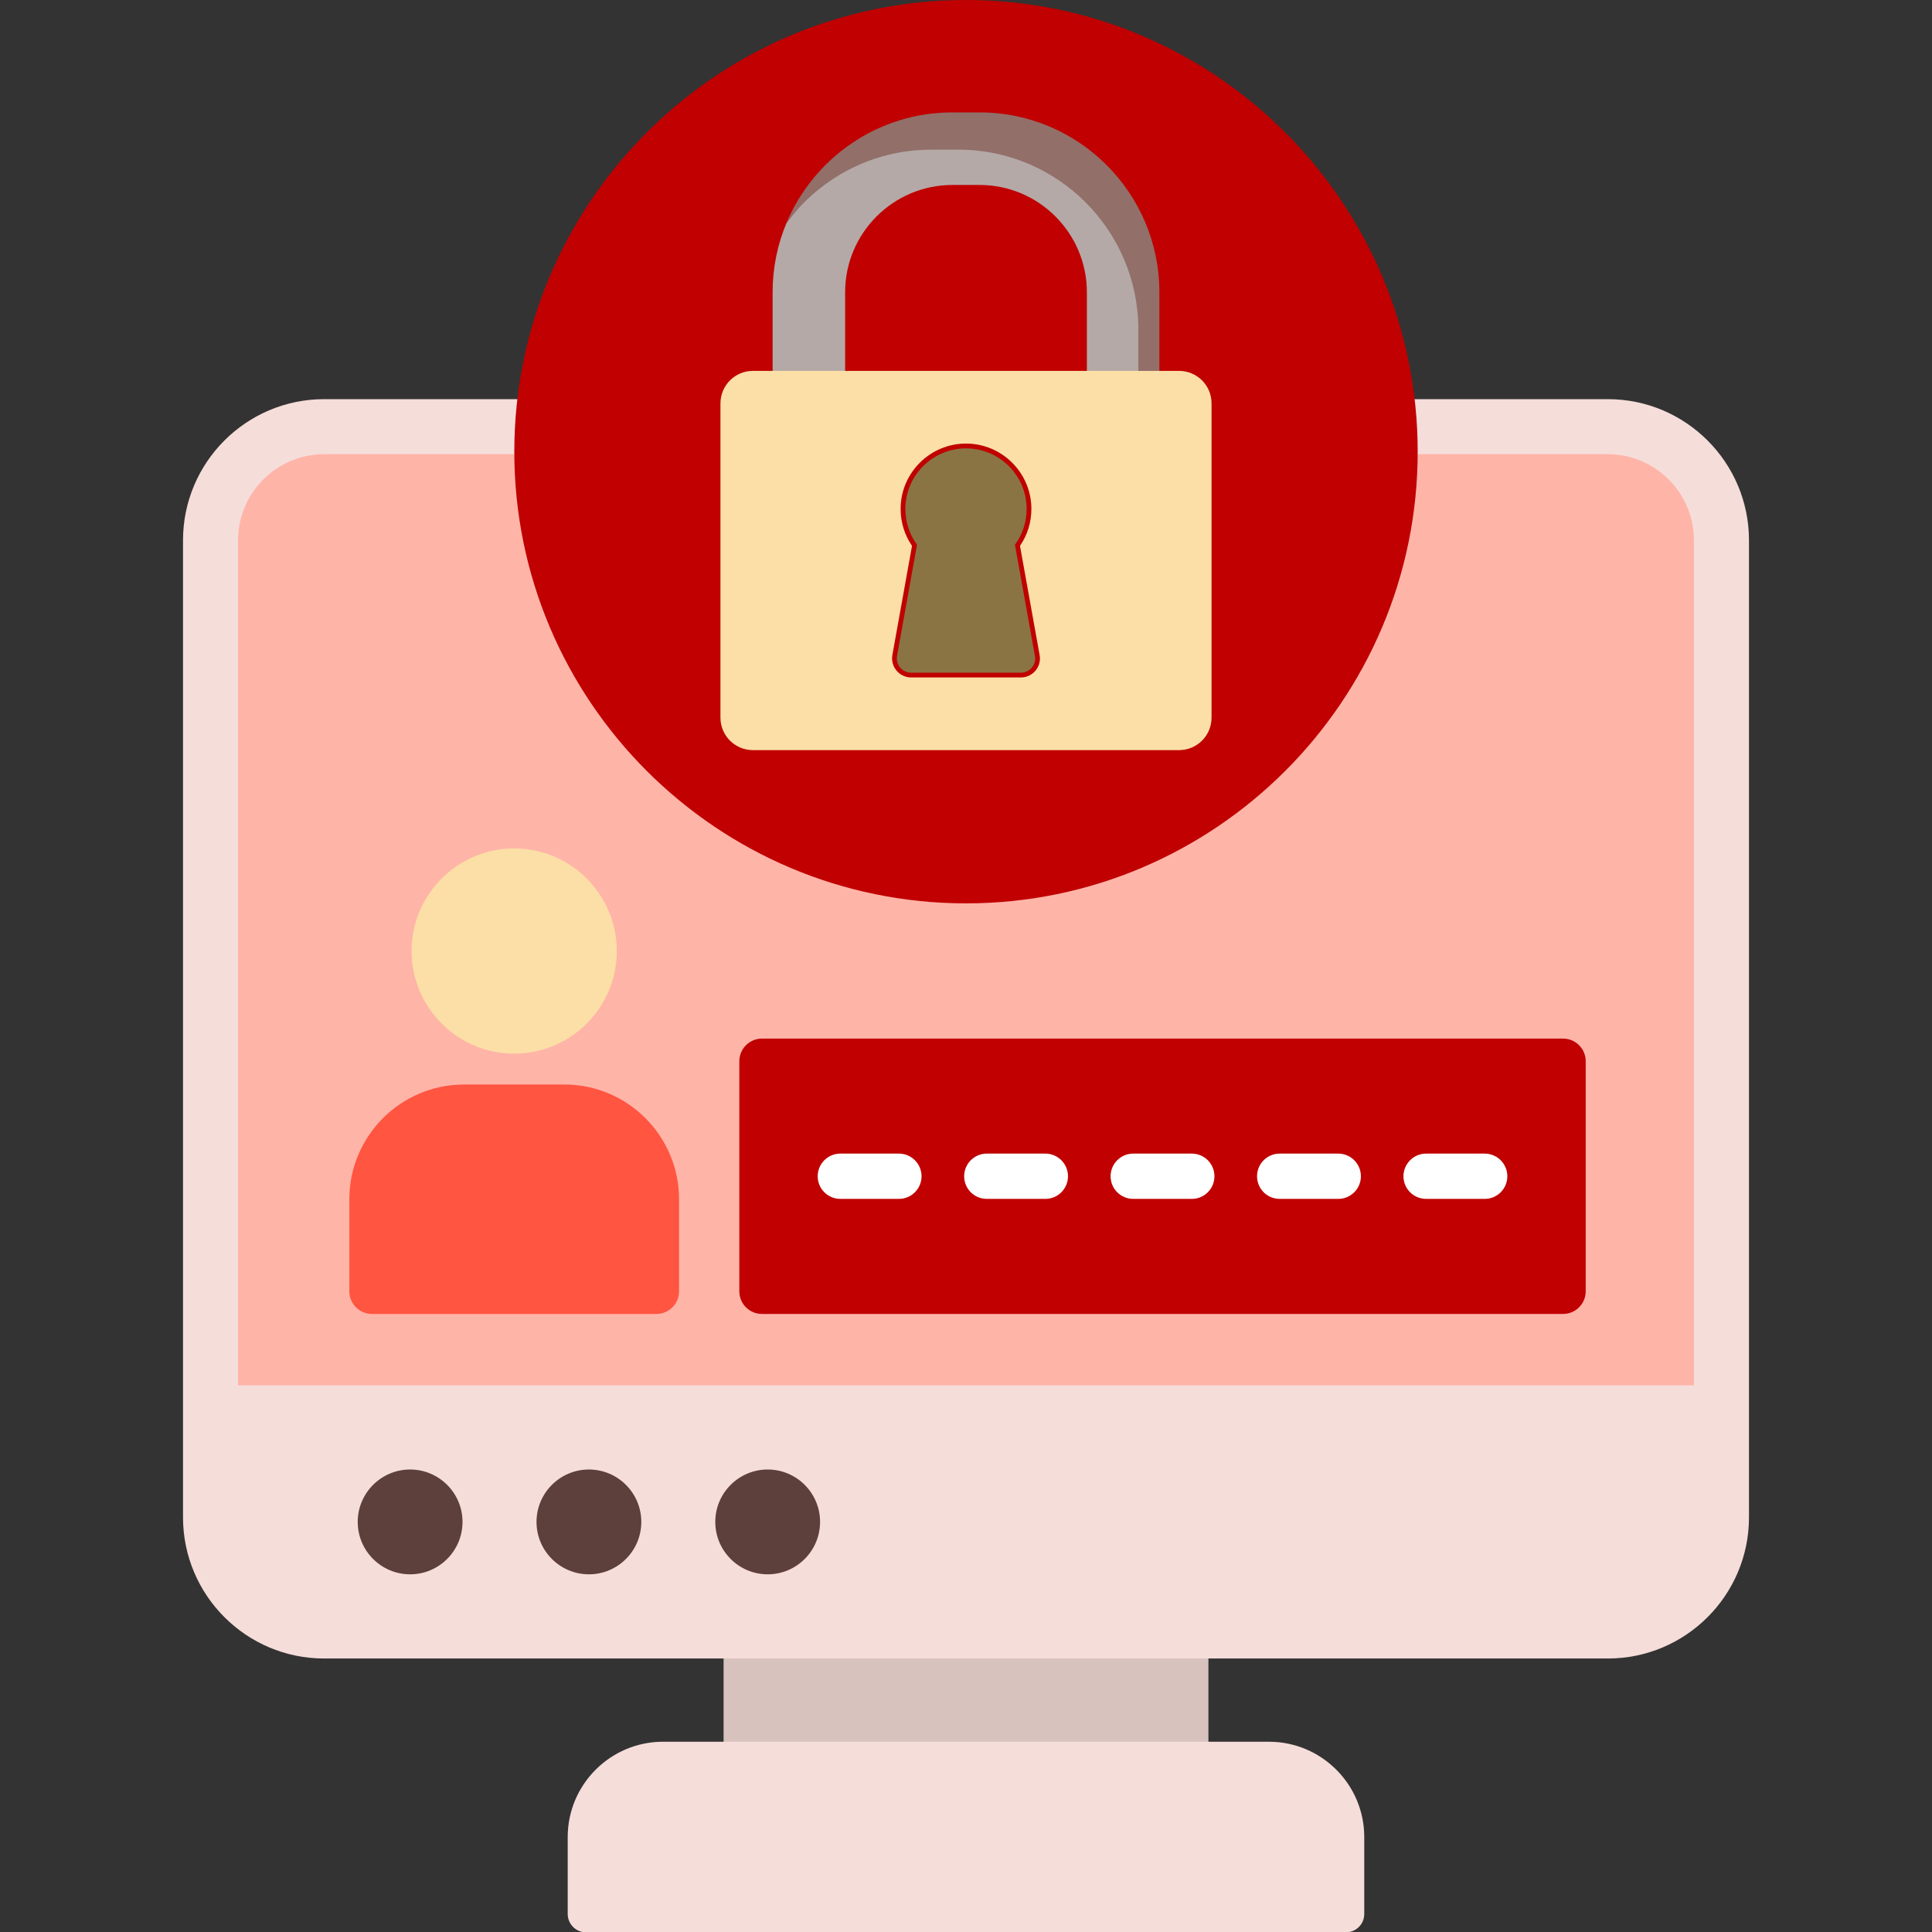<svg width="96" height="96" viewBox="0 0 96 96" fill="none" xmlns="http://www.w3.org/2000/svg">
<rect x="0" y="0" width="96" height="96" fill="#333333" stroke="none"/>
<g clip-path="url(#clip0_630_1807)">
<path fill-rule="evenodd" clip-rule="evenodd" d="M59.132 88.369H36.866C36.364 88.369 35.955 87.96 35.955 87.458V81.497C35.955 80.995 36.364 80.586 36.866 80.586H59.132C59.636 80.586 60.045 80.995 60.045 81.497V87.458C60.045 87.962 59.636 88.369 59.132 88.369Z" fill="#D8C2BE"/>
<path fill-rule="evenodd" clip-rule="evenodd" d="M66.877 96.017H29.122C28.618 96.017 28.209 95.608 28.209 95.104V91.281C28.209 88.671 30.334 86.546 32.946 86.546H63.054C65.664 86.546 67.789 88.671 67.789 91.281V95.104C67.789 95.608 67.38 96.017 66.877 96.017Z" fill="#F5DDDA"/>
<path fill-rule="evenodd" clip-rule="evenodd" d="M79.896 82.41H16.104C12.238 82.41 9.094 79.264 9.094 75.398V26.846C9.094 22.98 12.238 19.834 16.104 19.834H79.896C83.762 19.834 86.906 22.98 86.906 26.846V75.398C86.906 79.264 83.762 82.41 79.896 82.41Z" fill="#F5DDDA"/>
<path fill-rule="evenodd" clip-rule="evenodd" d="M84.171 68.835V26.847C84.171 24.49 82.251 22.57 79.896 22.57H16.104C13.749 22.57 11.829 24.49 11.829 26.847V68.835H84.171Z" fill="#FFB4A8"/>
<path fill-rule="evenodd" clip-rule="evenodd" d="M29.263 78.227C27.827 78.227 26.659 77.059 26.659 75.623C26.659 74.187 27.827 73.019 29.263 73.019C30.698 73.019 31.866 74.187 31.866 75.623C31.866 77.059 30.698 78.227 29.263 78.227Z" fill="#5D3F3B"/>
<path fill-rule="evenodd" clip-rule="evenodd" d="M20.379 78.227C18.943 78.227 17.775 77.059 17.775 75.623C17.775 74.187 18.943 73.019 20.379 73.019C21.814 73.019 22.982 74.187 22.982 75.623C22.982 77.059 21.814 78.227 20.379 78.227Z" fill="#5D3F3B"/>
<path fill-rule="evenodd" clip-rule="evenodd" d="M38.145 78.227C36.711 78.227 35.542 77.059 35.542 75.623C35.542 74.187 36.711 73.019 38.145 73.019C39.581 73.019 40.749 74.187 40.749 75.623C40.749 77.059 39.581 78.227 38.145 78.227Z" fill="#5D3F3B"/>
<path fill-rule="evenodd" clip-rule="evenodd" d="M48 44.888C35.625 44.888 25.556 34.819 25.556 22.444C25.556 10.069 35.625 0 48 0C60.375 0 70.444 10.069 70.444 22.444C70.444 34.819 60.375 44.888 48 44.888Z" fill="#C00001"/>
<path fill-rule="evenodd" clip-rule="evenodd" d="M25.549 52.356C22.738 52.356 20.451 50.068 20.451 47.256C20.451 44.445 22.738 42.158 25.549 42.158C28.361 42.158 30.649 44.445 30.649 47.256C30.649 50.068 28.361 52.356 25.549 52.356Z" fill="#FBDFA6"/>
<path fill-rule="evenodd" clip-rule="evenodd" d="M32.616 65.289H18.484C17.861 65.289 17.359 64.785 17.359 64.164V59.589C17.359 56.447 19.914 53.889 23.059 53.889H28.041C31.185 53.889 33.741 56.447 33.741 59.589V64.164C33.741 64.785 33.238 65.289 32.616 65.289Z" fill="#FF5541"/>
<path fill-rule="evenodd" clip-rule="evenodd" d="M77.668 65.289H37.862C37.241 65.289 36.737 64.785 36.737 64.164V52.732C36.737 52.112 37.241 51.607 37.862 51.607H77.668C78.289 51.607 78.793 52.112 78.793 52.732V64.164C78.793 64.785 78.289 65.289 77.668 65.289Z" fill="#C00001"/>
<path fill-rule="evenodd" clip-rule="evenodd" d="M44.666 59.572H41.756C41.134 59.572 40.631 59.07 40.631 58.447C40.631 57.827 41.134 57.322 41.756 57.322H44.666C45.287 57.322 45.791 57.827 45.791 58.447C45.791 59.07 45.287 59.572 44.666 59.572Z" fill="white"/>
<path fill-rule="evenodd" clip-rule="evenodd" d="M51.943 59.572H49.033C48.411 59.572 47.908 59.07 47.908 58.447C47.908 57.827 48.411 57.322 49.033 57.322H51.943C52.564 57.322 53.068 57.827 53.068 58.447C53.068 59.07 52.564 59.572 51.943 59.572Z" fill="white"/>
<path fill-rule="evenodd" clip-rule="evenodd" d="M59.22 59.572H56.31C55.688 59.572 55.185 59.07 55.185 58.447C55.185 57.827 55.688 57.322 56.31 57.322H59.22C59.841 57.322 60.345 57.827 60.345 58.447C60.345 59.07 59.841 59.572 59.22 59.572Z" fill="white"/>
<path fill-rule="evenodd" clip-rule="evenodd" d="M66.497 59.572H63.587C62.964 59.572 62.462 59.07 62.462 58.447C62.462 57.827 62.964 57.322 63.587 57.322H66.497C67.118 57.322 67.622 57.827 67.622 58.447C67.622 59.07 67.118 59.572 66.497 59.572Z" fill="white"/>
<path fill-rule="evenodd" clip-rule="evenodd" d="M73.774 59.572H70.862C70.241 59.572 69.737 59.07 69.737 58.447C69.737 57.827 70.241 57.322 70.862 57.322H73.774C74.394 57.322 74.899 57.827 74.899 58.447C74.899 59.07 74.394 59.572 73.774 59.572Z" fill="white"/>
<path fill-rule="evenodd" clip-rule="evenodd" d="M56.901 19.848H53.295C53.687 19.848 54.006 19.532 54.006 19.14V14.52C54.006 11.582 51.615 9.191 48.675 9.191H47.325C44.385 9.191 41.994 11.582 41.994 14.52V19.14C41.994 19.532 42.313 19.848 42.705 19.848H39.101C38.708 19.848 38.391 19.532 38.391 19.14V14.52C38.391 13.303 38.634 12.142 39.079 11.083C40.706 8.872 43.326 6.542 46.277 6.542L47.906 6.695C50.1 6.695 52.481 7.337 54.038 8.653C55.976 10.293 56.962 13.607 56.962 16.338L57.101 17.936L57.609 18.429V19.14C57.609 19.532 57.292 19.848 56.901 19.848Z" fill="#B4A9A7"/>
<path fill-rule="evenodd" clip-rule="evenodd" d="M58.59 37.273H37.41C36.521 37.273 35.799 36.551 35.799 35.662V20.042C35.799 19.153 36.521 18.429 37.41 18.429H58.59C59.479 18.429 60.201 19.151 60.201 20.042V35.662C60.201 36.551 59.479 37.273 58.59 37.273Z" fill="#FBDFA6"/>
<path fill-rule="evenodd" clip-rule="evenodd" d="M45.317 27.124C44.947 26.584 44.751 25.948 44.751 25.29C44.751 23.499 46.208 22.041 48 22.041C49.792 22.041 51.249 23.499 51.249 25.29C51.249 25.948 51.053 26.584 50.683 27.124L51.647 32.488C51.662 32.565 51.675 32.636 51.675 32.715C51.675 33.238 51.251 33.662 50.728 33.662H50.726H45.274C44.992 33.662 44.726 33.536 44.548 33.322C44.368 33.107 44.291 32.824 44.342 32.546L45.317 27.124Z" fill="#C00001"/>
<path fill-rule="evenodd" clip-rule="evenodd" d="M50.728 33.426C50.728 33.426 50.728 33.426 50.726 33.426H45.274C45.064 33.426 44.863 33.332 44.728 33.171C44.593 33.009 44.537 32.796 44.574 32.589L45.566 27.068C45.191 26.556 44.987 25.935 44.987 25.29C44.987 23.629 46.339 22.279 48 22.279C49.661 22.279 51.013 23.629 51.013 25.29C51.013 25.935 50.809 26.556 50.432 27.068L51.414 32.531C51.431 32.589 51.439 32.651 51.439 32.715C51.439 33.107 51.122 33.426 50.728 33.426Z" fill="#8A7444"/>
<path fill-rule="evenodd" clip-rule="evenodd" d="M57.609 14.52C57.609 9.594 53.602 5.585 48.677 5.585H47.325C43.614 5.585 40.425 7.86 39.077 11.085C40.704 8.874 43.326 7.436 46.277 7.436H47.629C52.554 7.436 56.563 11.443 56.563 16.37V18.429H57.609V14.52Z" fill="#926F69"/>
</g>
<defs>
<clipPath id="clip0_630_1807">
<rect width="96" height="96" fill="white"/>
</clipPath>
</defs>
</svg>
